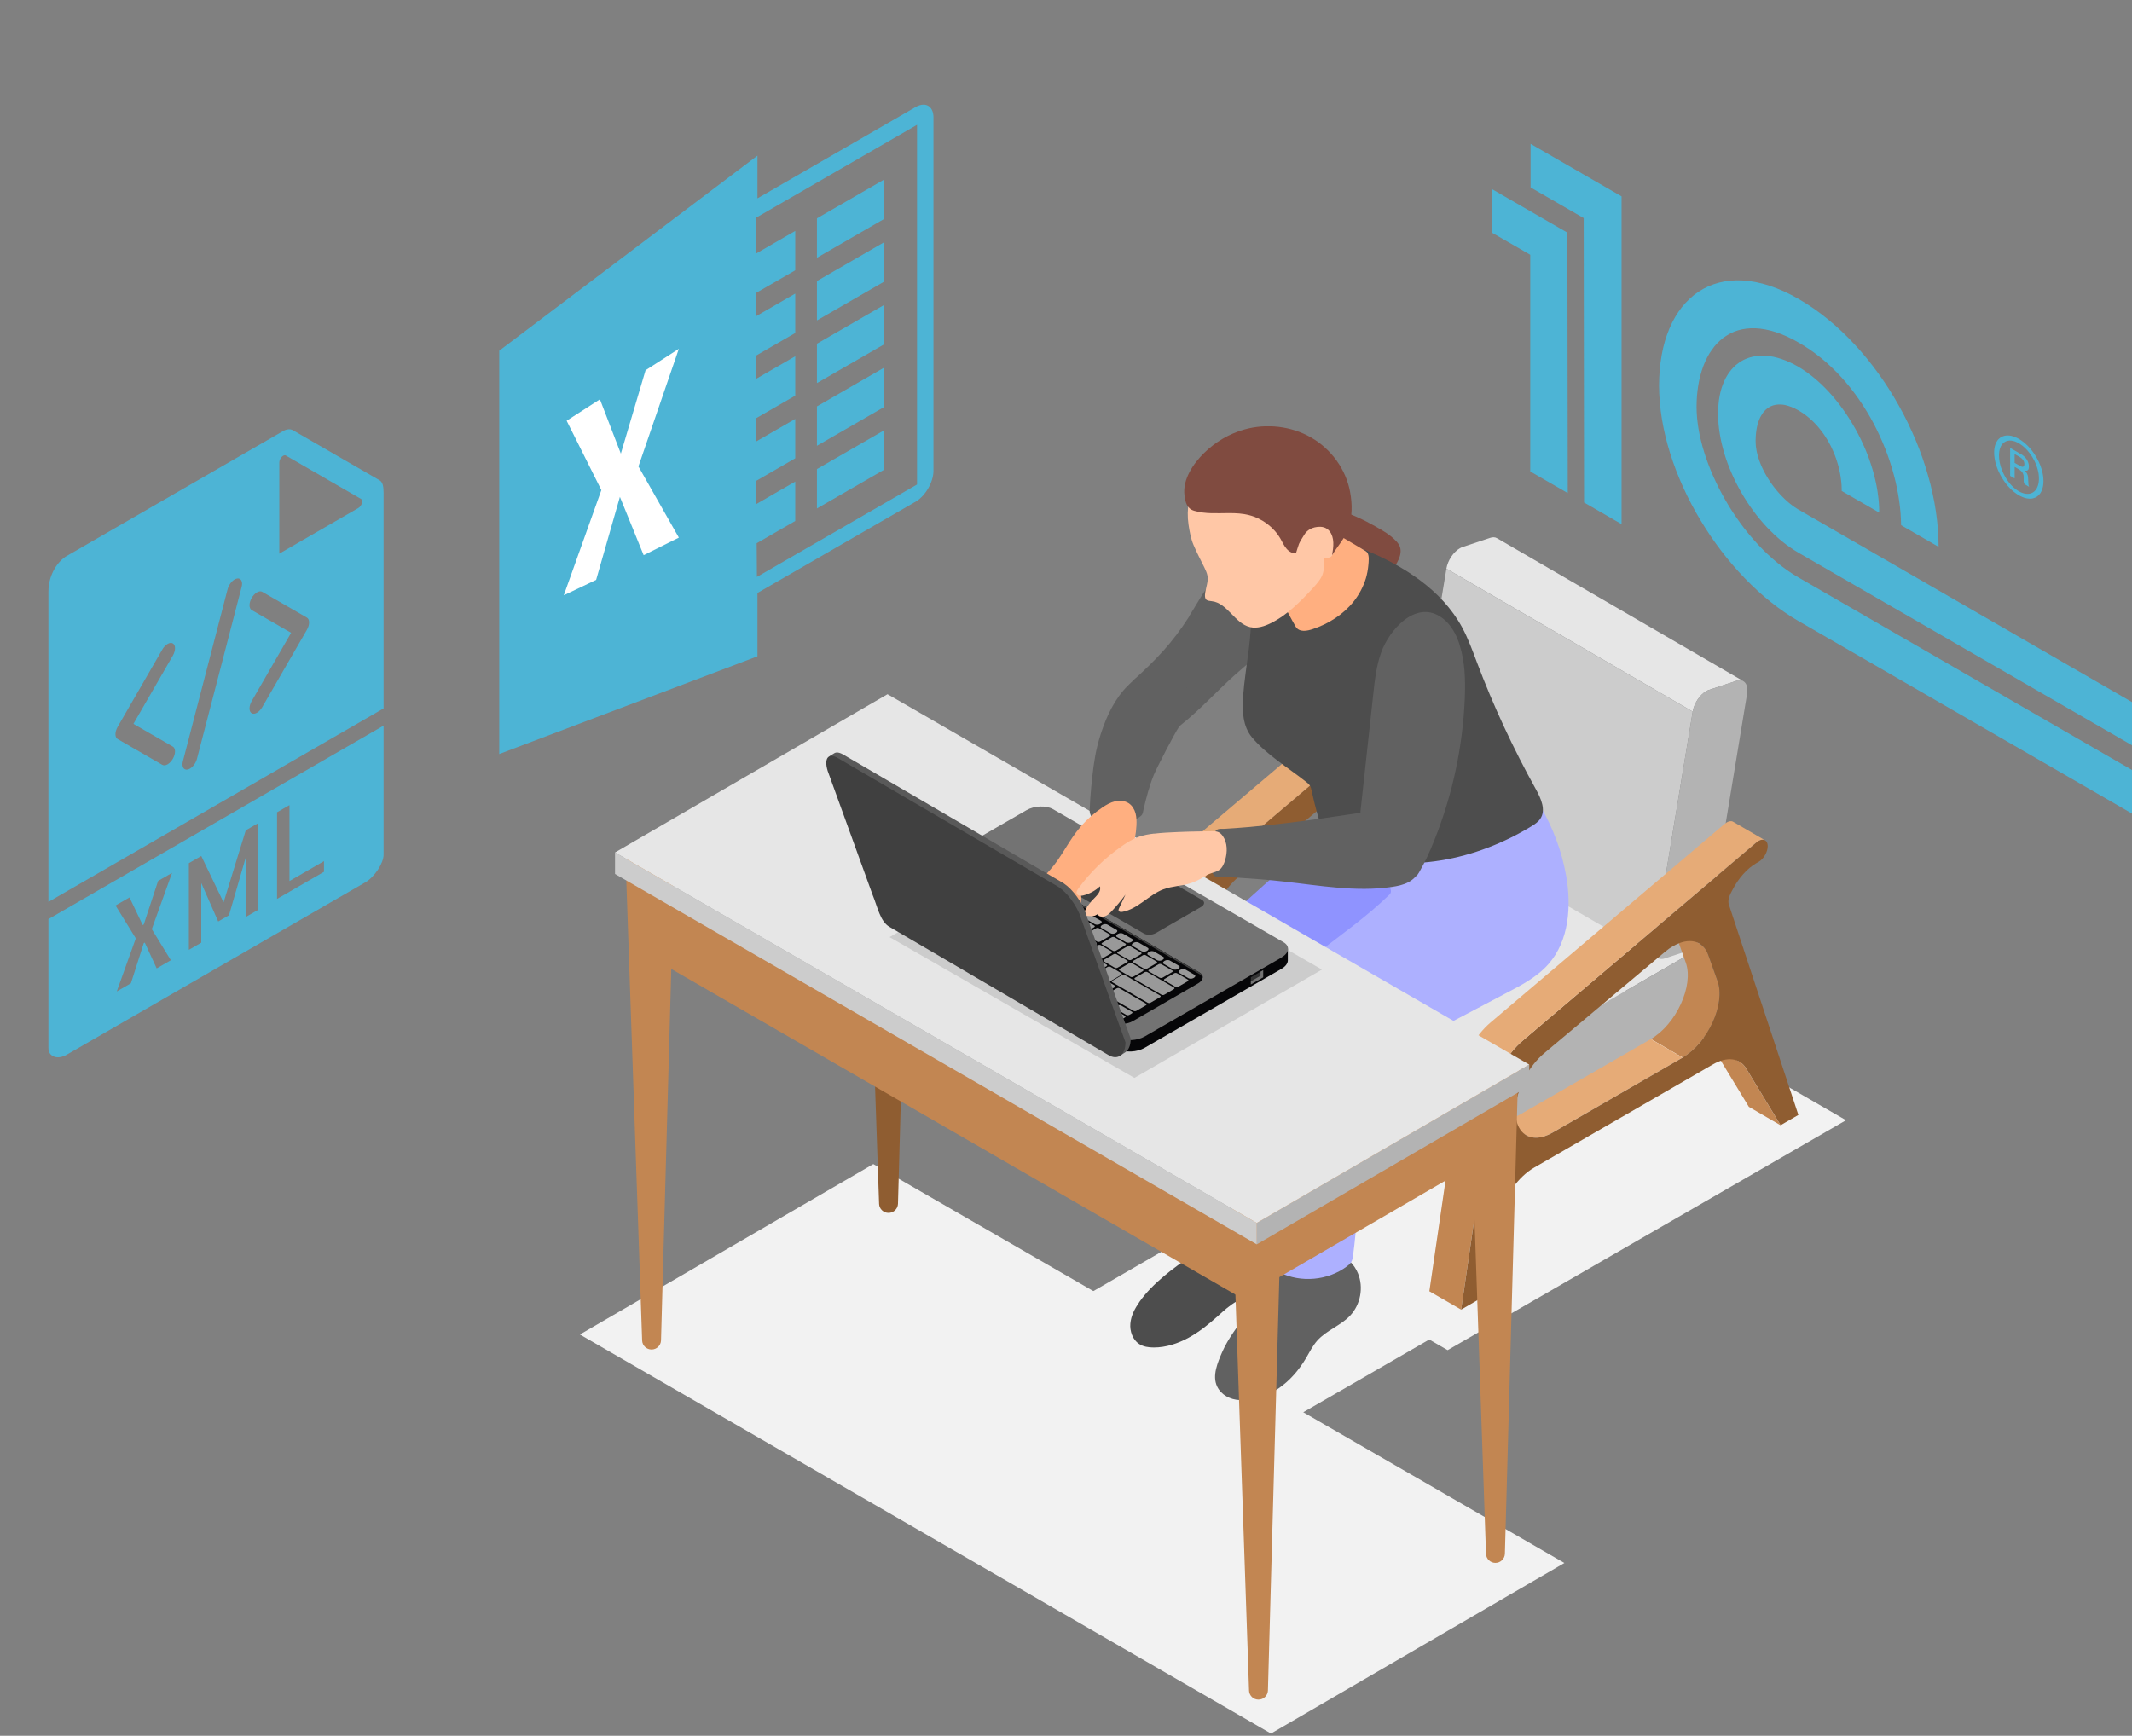 <?xml version="1.0" encoding="UTF-8"?> <svg xmlns="http://www.w3.org/2000/svg" width="210" height="171" viewBox="0 0 210 171" fill="none"><rect x="0" y="0" width="210" height="171" fill="#808080" stroke="none"/><g clip-path="url(#clip0_53_3159)"><path fill-rule="evenodd" clip-rule="evenodd" d="M90.083 10.608L74.609 19.542L74.609 15.332L49.174 34.55L49.174 74.283L74.609 64.657L74.609 58.417L90.083 49.483C90.551 49.24 91.01 48.787 91.359 48.223C91.708 47.66 91.919 47.031 91.945 46.475L91.945 11.465C91.918 10.94 91.708 10.555 91.359 10.394C91.01 10.234 90.551 10.311 90.083 10.608ZM90.327 47.73L74.557 56.835L74.531 53.518L78.33 51.325L78.33 47.444L74.502 49.654L74.484 47.372L78.33 45.151L78.33 41.271L74.455 43.508L74.436 41.226L78.33 38.978L78.33 35.097L74.424 37.352L74.424 35.059L78.33 32.804L78.33 28.924L74.424 31.179L74.424 28.886L78.33 26.631L78.33 22.751L74.424 25.006L74.424 21.478L90.327 12.296L90.327 47.73Z" fill="#4DB4D5"></path><path d="M87.072 17.698L80.468 21.511L80.468 25.391L87.072 21.578L87.072 17.698Z" fill="#4DB4D5"></path><path d="M87.072 23.873L80.468 27.686L80.468 31.566L87.072 27.754L87.072 23.873Z" fill="#4DB4D5"></path><path d="M87.072 30.049L80.468 33.861L80.468 37.741L87.072 33.929L87.072 30.049Z" fill="#4DB4D5"></path><path d="M87.072 36.224L80.468 40.036L80.468 43.916L87.072 40.104L87.072 36.224Z" fill="#4DB4D5"></path><path d="M87.072 42.399L80.468 46.211L80.468 50.092L87.072 46.279L87.072 42.399Z" fill="#4DB4D5"></path><path fill-rule="evenodd" clip-rule="evenodd" d="M55.814 41.449L59.092 39.339L61.153 44.692L63.588 36.474L66.866 34.364L62.885 45.951L66.866 52.964L63.4 54.695L61.06 48.949L58.718 57.128L55.533 58.643L59.233 48.282L55.814 41.449Z" fill="white"></path></g><g clip-path="url(#clip1_53_3159)"><path d="M37.783 69.792L37.783 48.595C37.783 47.946 37.715 47.504 37.379 47.309L28.842 42.381C28.586 42.233 28.231 42.268 27.867 42.478L6.576 54.771C5.705 55.273 4.769 56.59 4.769 58.293L4.769 88.852L37.783 69.792ZM27.512 45.556C27.512 45.168 27.917 44.74 28.155 44.877L35.561 49.153C35.799 49.29 35.631 49.855 35.295 50.05L27.512 54.543L27.512 45.556ZM24.792 60.101C24.505 59.935 24.505 59.4 24.792 58.903C25.079 58.406 25.543 58.139 25.829 58.304L30.231 60.846C30.518 61.011 30.518 61.547 30.231 62.043L25.829 69.668C25.686 69.915 25.498 70.107 25.311 70.215C25.123 70.324 24.935 70.349 24.792 70.267C24.505 70.101 24.505 69.566 24.792 69.069L28.675 62.343L24.792 60.101ZM18.016 74.992L22.418 58.049C22.554 57.529 22.97 57.057 23.354 56.992C23.736 56.927 23.936 57.295 23.802 57.814L19.4 74.757C19.293 75.167 19.01 75.547 18.708 75.722C18.627 75.768 18.544 75.8 18.463 75.814C18.081 75.879 17.881 75.511 18.016 74.992ZM11.586 71.61L15.988 63.986C16.275 63.489 16.739 63.221 17.026 63.387C17.312 63.553 17.312 64.088 17.026 64.585L13.142 71.311L17.026 73.553C17.312 73.718 17.312 74.254 17.026 74.751C16.883 74.998 16.695 75.19 16.507 75.298C16.319 75.407 16.131 75.432 15.988 75.349L11.586 72.808C11.3 72.642 11.3 72.107 11.586 71.61Z" fill="#4DB4D5"></path><path d="M4.769 90.547L4.769 103.254C4.769 104.109 5.664 104.431 6.576 103.905L35.976 86.931C36.888 86.404 37.783 85.048 37.783 84.193L37.783 71.486L4.769 90.547ZM16.827 94.598L15.433 95.403L14.259 92.86L14.159 92.918L12.894 96.868L11.501 97.673L13.376 92.443L11.38 89.206L12.754 88.412L14.058 91.135L14.159 91.077L15.573 86.785L16.947 85.992L14.951 91.534L16.827 94.598ZM25.432 89.629L24.209 90.336L24.209 84.463L22.554 90.167L21.491 90.781L19.825 86.994L19.825 92.867L18.602 93.573L18.602 85.037L19.825 84.331L22.022 88.9L24.208 81.8L25.432 81.094L25.432 89.629ZM31.912 85.888L27.288 88.558L27.288 80.022L28.512 79.316L28.512 86.798L31.912 84.835L31.912 85.888Z" fill="#4DB4D5"></path></g><g clip-path="url(#clip2_53_3159)"><path d="M122.36 142.6L101.69 130.66L122.23 118.8L142.9 130.74L122.36 142.6Z" fill="#F2F2F2"></path><path d="M154.09 153.98L125.19 170.78L57.12 131.47L86.02 114.68L154.09 153.98Z" fill="#F2F2F2"></path><path d="M142.59 133.01L103.11 110.22L142.34 87.56L181.83 110.36L142.59 133.01Z" fill="#F2F2F2"></path><path d="M141.9 87.87C141.73 87.58 141.5 87.36 141.25 87.21L138.12 85.39C138.38 85.54 138.6 85.76 138.77 86.05L142.17 91.65L145.3 93.47L141.9 87.87Z" fill="#C28652"></path><path d="M139.09 79.28L138.17 76.7C137.99 76.18 137.68 75.81 137.3 75.59L134.17 73.77C134.55 73.99 134.85 74.36 135.04 74.88L135.96 77.46C136.76 79.72 135.01 83.54 132.52 84.98L135.65 86.8C138.14 85.36 139.89 81.54 139.09 79.28Z" fill="#C28652"></path><path d="M132.52 84.98L119.71 92.37C118.69 92.96 117.77 93.01 117.12 92.63L120.25 94.45C120.91 94.83 121.82 94.78 122.84 94.19L135.65 86.8L132.52 84.98Z" fill="#E6AB77"></path><path d="M113.83 111.64L110.71 109.82L113.81 88.61L116.94 90.43L113.83 111.64Z" fill="#C28652"></path><path d="M140.2 71.73C140.11 71.45 140.17 71.06 140.35 70.68L140.52 70.35C141.11 69.17 141.99 68.17 142.93 67.63C142.98 67.6 143.04 67.57 143.13 67.52C143.62 67.24 144.03 66.54 144.03 65.97C144.03 65.39 143.61 65.18 143.13 65.45C143.06 65.49 142.99 65.54 142.92 65.6L119.88 85.15C118.37 86.43 117.21 88.5 116.93 90.42L113.83 111.63L115.52 110.65L117.57 102.47C118.07 100.48 119.46 98.54 121.02 97.64L138.65 87.46C140.02 86.67 141.27 86.83 141.9 87.86L145.3 93.46L147.05 92.45L140.2 71.72V71.73ZM135.65 86.8L122.84 94.19C120.62 95.47 118.91 94.19 119.22 91.49C119.43 89.65 120.54 87.61 122.01 86.37L133.9 76.39C134.17 76.16 134.44 75.97 134.71 75.82C136.25 74.93 137.66 75.24 138.17 76.68L139.09 79.26C139.89 81.52 138.14 85.34 135.65 86.78V86.8Z" fill="#8F5D31"></path><path d="M140.64 63.58C140.48 63.48 140.25 63.5 140 63.64C139.93 63.68 139.86 63.73 139.79 63.79L116.75 83.34C115.24 84.62 114.08 86.69 113.8 88.61L116.93 90.43C117.21 88.51 118.36 86.45 119.88 85.16L142.92 65.61C142.99 65.55 143.06 65.5 143.13 65.46C143.37 65.32 143.6 65.3 143.77 65.4L140.64 63.58Z" fill="#E6AB77"></path><path d="M141.3 78.92C141.05 78.78 140.71 78.8 140.32 79.02L118.58 91.57L144.5 106.63L166.24 94.08C166.62 93.86 166.97 93.84 167.22 93.98L141.3 78.92Z" fill="#E6E6E6"></path><path d="M144.51 106.63L118.59 91.57C117.83 92.01 117.22 93.07 117.22 93.93V97.08C117.23 97.51 117.38 97.81 117.63 97.96L143.55 113.02C143.3 112.88 143.15 112.57 143.15 112.14V108.99C143.14 108.12 143.75 107.06 144.51 106.63Z" fill="#CCCCCC"></path><path d="M166.25 94.08C167.01 93.64 167.62 93.99 167.62 94.86V98.01C167.63 98.88 167.02 99.94 166.26 100.37L144.52 112.92C143.76 113.36 143.15 113.01 143.15 112.14V108.99C143.14 108.12 143.75 107.06 144.51 106.63L166.25 94.08Z" fill="#B3B3B3"></path><path d="M162.92 93.17L166.73 70.11L142.47 56.03L138.66 79.09C138.56 79.69 138.72 80.13 139.03 80.32L163.29 94.4C162.97 94.22 162.82 93.77 162.92 93.17Z" fill="#CCCCCC"></path><path d="M147.45 53.02C147.27 52.91 147.03 52.9 146.77 52.99L144.09 53.88C143.99 53.91 143.9 53.96 143.8 54.01C143.17 54.37 142.6 55.21 142.47 56.02L166.73 70.1C166.87 69.28 167.43 68.45 168.06 68.09C168.16 68.03 168.25 67.99 168.35 67.96L171.03 67.07C171.3 66.98 171.53 67 171.71 67.1L147.45 53.02Z" fill="#E6E6E6"></path><path d="M168.06 68.09C168.16 68.03 168.25 67.99 168.35 67.96L171.03 67.07C171.77 66.83 172.24 67.39 172.09 68.33L168.28 91.39C168.14 92.21 167.58 93.04 166.95 93.41C166.85 93.46 166.76 93.51 166.66 93.54L163.98 94.42C163.24 94.66 162.77 94.1 162.92 93.16L166.73 70.1C166.87 69.28 167.43 68.45 168.06 68.09Z" fill="#B3B3B3"></path><path d="M171.99 105.26C171.82 104.97 171.59 104.75 171.34 104.6L168.21 102.78C168.47 102.93 168.69 103.15 168.86 103.44L172.26 109.04L175.39 110.86L171.99 105.26Z" fill="#C28652"></path><path d="M169.18 96.66L168.26 94.08C168.08 93.56 167.77 93.19 167.39 92.97L164.26 91.15C164.64 91.37 164.94 91.74 165.13 92.26L166.05 94.84C166.85 97.1 165.1 100.92 162.61 102.36L165.74 104.18C168.23 102.74 169.98 98.92 169.18 96.66Z" fill="#C28652"></path><path d="M162.6 102.37L149.79 109.76C148.77 110.35 147.85 110.4 147.2 110.02L150.33 111.84C150.99 112.22 151.9 112.17 152.92 111.58L165.73 104.19L162.6 102.37Z" fill="#E6AB77"></path><path d="M143.92 129.02L140.79 127.21L143.89 106L147.02 107.81L143.92 129.02Z" fill="#C28652"></path><path d="M170.29 89.12C170.2 88.84 170.26 88.45 170.44 88.07L170.61 87.74C171.2 86.56 172.08 85.56 173.02 85.02C173.07 84.99 173.13 84.96 173.22 84.91C173.71 84.63 174.12 83.93 174.12 83.36C174.12 82.78 173.7 82.57 173.22 82.84C173.15 82.88 173.08 82.93 173.01 82.99L149.97 102.54C148.46 103.82 147.3 105.89 147.02 107.81L143.92 129.02L145.61 128.04L147.66 119.86C148.16 117.87 149.55 115.93 151.11 115.03L168.74 104.85C170.11 104.06 171.36 104.22 171.99 105.25L175.39 110.85L177.14 109.84L170.29 89.11V89.12ZM165.74 104.19L152.93 111.58C150.71 112.86 149 111.59 149.31 108.88C149.52 107.04 150.63 105 152.1 103.76L163.99 93.78C164.26 93.55 164.53 93.36 164.8 93.21C166.34 92.32 167.75 92.63 168.26 94.07L169.18 96.65C169.98 98.91 168.23 102.73 165.74 104.17V104.19Z" fill="#8F5D31"></path><path d="M170.72 80.96C170.56 80.86 170.33 80.88 170.08 81.02C170.01 81.06 169.94 81.11 169.87 81.17L146.83 100.72C145.32 102 144.16 104.07 143.88 105.99L147.01 107.81C147.29 105.89 148.44 103.83 149.96 102.54L173 82.99C173.07 82.93 173.14 82.88 173.21 82.84C173.45 82.7 173.68 82.68 173.85 82.78L170.72 80.96Z" fill="#E6AB77"></path><path d="M112.22 128.28C111.78 128.91 111.41 129.61 111.34 130.38C111.27 131.14 111.56 131.98 112.2 132.4C112.62 132.68 113.15 132.75 113.65 132.75C114.85 132.75 116.02 132.36 117.07 131.79C118.12 131.22 119.06 130.46 119.95 129.66C120.55 129.12 121.15 128.56 121.86 128.18C122.86 127.65 124.03 127.52 125.12 127.2C126.21 126.88 127.33 126.27 127.73 125.2C127.9 124.75 127.93 124.25 127.87 123.77C127.68 121.97 126.37 120.32 124.65 119.78C123.68 119.47 122.61 119.54 121.66 119.92C120.72 120.29 120.25 120.9 119.62 121.63C118.24 123.23 116.28 124.34 114.67 125.7C113.76 126.47 112.89 127.31 112.21 128.29L112.22 128.28Z" fill="#4D4D4D"></path><path d="M142.45 89.68C141.8 87.83 141.14 85.97 140.14 84.29C139.14 82.61 137.77 81.08 136.01 80.23C135.4 79.93 134.33 79.44 133.64 79.53C132.94 79.62 132.08 80.45 131.54 80.87C130.2 81.91 128.99 83.1 127.75 84.26C123.11 88.58 117.92 92.51 114.65 97.93C113.63 99.62 113.59 101.6 114 103.51C114.34 105.12 118.1 117.44 119.26 122.09C121.47 122.63 123.91 122.22 125.82 120.97C125.95 120.88 126.09 120.78 126.15 120.63C126.19 120.52 126.18 120.41 126.17 120.3C125.66 114.52 125.15 108.72 123.91 103.05C127.96 100.4 132.02 97.75 136.07 95.1C138.14 93.75 140.21 92.39 142.16 90.86C142.33 90.73 142.51 90.58 142.57 90.37C142.64 90.15 142.57 89.91 142.48 89.69L142.45 89.68Z" fill="#8F93FF"></path><path d="M135.47 51.86C136.21 52.27 136.96 52.7 137.53 53.32C137.68 53.48 137.82 53.66 137.89 53.87C138.03 54.26 137.94 54.7 137.78 55.08C137.36 56.08 136.48 56.87 135.44 57.19C135.38 57.21 135.32 57.22 135.27 57.2C135.21 57.18 135.18 57.12 135.15 57.06C134.69 56.2 134.3 55.29 133.63 54.58C133.15 54.07 132.55 53.69 131.98 53.28C131.52 52.96 131.08 52.61 130.65 52.26C130.25 51.93 129.91 51.56 130 51.01C130.05 50.67 130.19 50.28 130.54 50.16C130.97 50.02 131.59 50.23 132.01 50.34C132.58 50.49 133.13 50.7 133.67 50.94C134.29 51.21 134.89 51.53 135.48 51.86H135.47Z" fill="#804B40"></path><path d="M122.87 129.37C121.98 130.55 120.97 131.85 120.38 133.21C119.95 134.2 119.37 135.53 119.89 136.6C120.3 137.44 121.19 137.89 122.1 137.93C123.45 138 124.8 137.55 125.92 136.79C127.04 136.03 127.94 134.98 128.63 133.82C128.98 133.22 129.29 132.59 129.75 132.07C130.65 131.06 132.05 130.6 132.98 129.62C134.01 128.53 134.33 126.83 133.76 125.45C133.41 124.6 132.73 123.87 131.86 123.6C131.36 123.44 130.82 123.45 130.3 123.48C129.91 123.5 129.53 123.56 129.15 123.64C128.9 123.7 128.49 123.69 128.28 123.83C127.82 124.11 127.41 124.47 127.01 124.83C125.5 126.21 124.11 127.74 122.88 129.37H122.87Z" fill="#616161"></path><path d="M154.26 86.26C153.4 81.42 150.75 76.92 146.93 73.83C146.93 77.1 144.49 80.22 141.31 81.01C140.24 81.28 139.14 81.29 138.05 81.33C137.13 81.36 136.3 81.33 136.28 82.49C136.25 84.18 136.47 85.88 136.95 87.51C136.99 87.65 137.03 87.79 136.99 87.93C136.96 88.04 136.87 88.12 136.79 88.2C132.55 92.32 127.02 95.12 123.54 99.9C122.59 101.2 122.1 102.45 122.38 104.05C122.6 105.29 122.84 106.53 123.09 107.77C123.71 110.91 125.67 122.65 126.05 125.36C128.13 126.39 130.78 126.16 132.64 124.78C132.81 124.65 132.99 124.51 133.1 124.32C133.22 124.12 133.25 123.88 133.28 123.65C134 118.27 133.78 112.82 133.43 107.4C133.38 106.68 133.33 105.94 133.22 105.22C138.44 103.22 143.33 100.47 148.28 97.88C149.81 97.08 151.39 96.27 152.53 94.97C154.55 92.67 154.8 89.27 154.26 86.25V86.26Z" fill="#ADB0FF"></path><path d="M117.17 60.68C115.47 63.35 113.91 64.96 111.56 67.09C111.74 68.18 111.64 69.7 112.54 70.35C113.44 71 114.51 71.36 115.59 71.61C115.7 71.64 115.82 71.66 115.94 71.64C116.07 71.61 116.18 71.53 116.28 71.45C118.24 69.9 119.91 68.02 121.78 66.36C122.96 65.31 124.22 64.34 125.53 63.47C125.75 63.32 125.99 63.16 126.1 62.92C126.17 62.76 126.19 62.59 126.2 62.41C126.29 61.22 126.34 60.02 126.06 58.86C125.78 57.71 125.11 56.59 124.06 56.03C122.93 55.42 121.8 55.79 120.69 56.25C119.66 56.68 118.94 57.78 118.36 58.69C117.95 59.34 117.57 60.02 117.15 60.67L117.17 60.68Z" fill="#616161"></path><path d="M122.44 68.65C122.34 70.04 122.42 71.56 123.31 72.63C124.73 74.34 126.93 75.66 128.67 77.04C128.8 77.14 128.93 77.25 129.02 77.39C129.12 77.55 129.16 77.74 129.2 77.92C129.49 79.29 129.86 80.64 130.3 81.96C130.46 82.43 130.56 83 130.95 83.33C131.36 83.67 132.08 83.87 132.57 84.04C138.57 86.17 145.43 84.72 150.86 81.39C151.18 81.19 151.51 80.98 151.72 80.66C152.3 79.8 151.78 78.65 151.28 77.75C149.04 73.72 147.09 69.53 145.46 65.21C145.03 64.07 144.61 62.91 144.03 61.83C142.01 58.09 138.18 55.68 134.24 54.09C132.14 53.24 129.88 52.57 127.64 52.89C125.64 53.17 123.34 54.51 122.79 56.59C122.52 57.6 123.13 58.85 123.2 59.9C123.29 61.27 123.17 62.64 123 64C122.81 65.55 122.55 67.09 122.44 68.65Z" fill="#4D4D4D"></path><path d="M129.97 51.72C129.26 51.74 129.28 53.05 129.12 53.52C128.94 54.06 128.72 54.58 128.47 55.09C127.86 56.32 127.04 57.53 125.8 58.11C125.65 58.18 127.51 61.57 127.63 61.75C128 62.32 128.76 62.16 129.32 61.97C130.88 61.45 132.32 60.53 133.34 59.25C133.88 58.57 134.29 57.79 134.54 56.97C134.66 56.56 134.74 56.13 134.78 55.7C134.81 55.35 134.89 54.75 134.68 54.44C134.62 54.36 134.53 54.3 134.45 54.25C133.1 53.45 131.76 52.66 130.41 51.86C130.27 51.78 130.13 51.7 129.97 51.7V51.72Z" fill="#FFAF80"></path><path d="M132.05 51.94C132.18 50.76 132.09 49.55 131.81 48.39C131.59 47.48 131.24 46.43 130.64 45.7C130.14 45.1 129.44 44.63 128.78 44.22C127.83 43.63 126.76 43.21 125.64 43.08C124.48 42.95 123.29 43.13 122.19 43.54C120.37 44.22 118.78 45.53 117.86 47.24C117.13 48.59 116.84 50.17 117.07 51.69C117.17 52.37 117.3 53.08 117.57 53.71C117.89 54.46 118.27 55.18 118.63 55.91C118.76 56.18 118.89 56.46 118.94 56.75C119.03 57.36 118.74 57.96 118.69 58.58C118.68 58.74 118.69 58.93 118.79 59.05C118.93 59.2 119.16 59.2 119.37 59.23C120.9 59.4 121.63 61.43 123.13 61.78C123.83 61.94 124.56 61.7 125.2 61.38C126.84 60.56 128.15 59.21 129.39 57.86C129.72 57.49 130.06 57.11 130.25 56.65C130.46 56.11 130.39 55.57 130.43 55.01C130.68 54.97 131.02 54.97 131.19 54.76C131.32 54.6 131.38 54.29 131.47 54.1C131.79 53.42 131.97 52.7 132.05 51.96V51.94Z" fill="#FFC7A6"></path><path d="M123.04 50.75C124.33 51.08 125.48 51.94 126.14 53.1C126.32 53.42 126.47 53.76 126.71 54.04C126.94 54.32 127.29 54.54 127.65 54.51C127.65 54.51 127.91 53.66 127.95 53.58C128.09 53.27 128.28 53 128.45 52.71C128.77 52.17 129.31 51.92 129.94 51.9C130.86 51.86 131.3 52.61 131.33 53.44C131.35 53.86 131.28 54.28 131.21 54.7C131.72 53.83 132.43 53.11 132.78 52.14C133.22 50.94 133.21 49.68 132.98 48.45C132.57 46.22 131.11 44.23 129.14 43.1C127.18 41.97 124.75 41.7 122.57 42.31C121.08 42.73 119.71 43.54 118.61 44.62C117.54 45.66 116.47 47.23 116.67 48.81C116.76 49.49 116.91 50.11 117.62 50.32C118.74 50.65 119.92 50.55 121.07 50.55C121.73 50.55 122.4 50.58 123.04 50.75Z" fill="#804B40"></path><path d="M84.92 70.07L86.59 118.6C86.61 119.1 87.02 119.49 87.52 119.49C88.02 119.49 88.43 119.09 88.45 118.6L89.79 70.08H84.93L84.92 70.07Z" fill="#8F5D31"></path><path d="M147.13 105.59V113.55L122.37 127.93L122.38 119.98L147.13 105.59Z" fill="#C28652"></path><path d="M122.38 119.98L122.37 127.93L64.08 94.28V86.32L122.38 119.98Z" fill="#C28652"></path><path d="M147.13 105.59L122.38 119.98L64.08 86.32L88.83 71.94L147.13 105.59Z" fill="#8F8F8F"></path><path d="M121.36 118.02L123.03 166.55C123.05 167.05 123.46 167.44 123.96 167.44C124.46 167.44 124.87 167.04 124.89 166.55L126.23 118.03H121.37L121.36 118.02Z" fill="#C28652"></path><path d="M144.7 104.55L146.37 153.08C146.39 153.58 146.8 153.97 147.3 153.97C147.8 153.97 148.21 153.57 148.23 153.08L149.57 104.56H144.71L144.7 104.55Z" fill="#C28652"></path><path d="M61.58 83.53L63.25 132.06C63.27 132.56 63.68 132.95 64.18 132.95C64.68 132.95 65.09 132.55 65.11 132.06L66.45 83.54H61.59L61.58 83.53Z" fill="#C28652"></path><path d="M150.63 104.88V106.99L123.79 122.59V120.48L150.63 104.88Z" fill="#B3B3B3"></path><path d="M123.79 120.48V122.59L60.58 86.1V83.98L123.79 120.48Z" fill="#CCCCCC"></path><path d="M150.63 104.88L123.79 120.48L60.58 83.98L87.42 68.39L150.63 104.88Z" fill="#E6E6E6"></path><path d="M111.74 106.19L87.62 92.32L106.09 81.65L130.21 95.52L111.74 106.19Z" fill="#CCCCCC"></path><path d="M126.87 93.48L126.28 93.41V93.65L103.7 80.62C103.03 80.23 101.87 80.28 101.1 80.73L87.64 88.5C87.64 88.5 87.56 88.55 87.52 88.57V88.39L87 88.47V89.56C87 89.81 87.14 90.04 87.45 90.22L110.16 103.33C110.83 103.72 111.99 103.67 112.76 103.22L126.22 95.45C126.67 95.19 126.88 94.85 126.85 94.54V93.48H126.87Z" fill="#060608"></path><path d="M123.21 96.98L124.42 96.28V95.58L123.21 96.28V96.98Z" fill="#333333"></path><path d="M124.16 96.13V95.73L124.42 95.58V96.28L123.21 96.98V96.68L124.16 96.13Z" fill="#737373"></path><path d="M126.23 94.33L112.77 102.1C112 102.55 110.83 102.59 110.16 102.21L87.45 89.1C86.78 88.71 86.87 88.04 87.64 87.59L101.1 79.82C101.87 79.37 103.04 79.33 103.71 79.71L126.42 92.82C127.09 93.21 127 93.88 126.23 94.32V94.33Z" fill="#737373"></path><path d="M109.71 100.68L90.44 89.56C89.96 89.28 90.02 88.8 90.57 88.48L97 84.76C97.55 84.44 98.39 84.41 98.87 84.68L118.14 95.8C118.62 96.08 118.56 96.56 118.01 96.88L111.58 100.6C111.03 100.92 110.19 100.95 109.71 100.68Z" fill="#060608"></path><path d="M90.58 88.64L97.01 84.93C97.56 84.61 98.4 84.58 98.88 84.85L118.15 95.97C118.33 96.08 118.44 96.21 118.47 96.36C118.51 96.16 118.4 95.96 118.15 95.81L98.88 84.69C98.4 84.41 97.56 84.45 97.01 84.77L90.58 88.48C90.24 88.68 90.09 88.94 90.13 89.17C90.16 88.98 90.31 88.79 90.58 88.64Z" fill="#404040"></path><path d="M98.62 85.73L97.74 85.22C97.61 85.15 97.63 85.02 97.78 84.93L97.83 84.9C97.98 84.81 98.2 84.81 98.33 84.88L99.21 85.39C99.34 85.46 99.32 85.59 99.17 85.68L99.12 85.71C98.97 85.8 98.75 85.8 98.62 85.73Z" fill="#999999"></path><path d="M100.15 86.62L99.27 86.11C99.14 86.04 99.16 85.91 99.31 85.82L99.36 85.79C99.51 85.7 99.73 85.7 99.86 85.77L100.74 86.28C100.87 86.35 100.85 86.48 100.7 86.57L100.65 86.6C100.5 86.69 100.28 86.69 100.15 86.62Z" fill="#999999"></path><path d="M101.69 87.5L100.81 86.99C100.68 86.92 100.7 86.79 100.85 86.7L100.9 86.67C101.05 86.58 101.27 86.58 101.4 86.65L102.28 87.16C102.41 87.23 102.39 87.36 102.24 87.45L102.19 87.48C102.04 87.57 101.82 87.57 101.69 87.5Z" fill="#999999"></path><path d="M103.23 88.39L102.35 87.88C102.22 87.81 102.24 87.68 102.39 87.59L102.44 87.56C102.59 87.47 102.81 87.47 102.94 87.54L103.82 88.05C103.95 88.12 103.93 88.25 103.78 88.34L103.73 88.37C103.58 88.46 103.36 88.46 103.23 88.39Z" fill="#999999"></path><path d="M104.77 89.27L103.89 88.76C103.76 88.69 103.78 88.56 103.93 88.47L103.98 88.44C104.13 88.35 104.35 88.35 104.48 88.42L105.36 88.93C105.49 89 105.47 89.13 105.32 89.22L105.27 89.25C105.12 89.34 104.9 89.34 104.77 89.27Z" fill="#999999"></path><path d="M106.3 90.16L105.42 89.65C105.29 89.58 105.31 89.45 105.46 89.36L105.51 89.33C105.66 89.24 105.88 89.24 106.01 89.31L106.89 89.82C107.02 89.89 107 90.02 106.85 90.11L106.8 90.14C106.65 90.23 106.43 90.23 106.3 90.16Z" fill="#999999"></path><path d="M107.84 91.05L106.96 90.54C106.83 90.47 106.85 90.34 107 90.25L107.05 90.22C107.2 90.13 107.42 90.13 107.55 90.2L108.43 90.71C108.56 90.78 108.54 90.91 108.39 91L108.34 91.03C108.19 91.12 107.97 91.12 107.84 91.05Z" fill="#999999"></path><path d="M109.38 91.94L108.5 91.43C108.37 91.36 108.39 91.23 108.54 91.14L108.59 91.11C108.74 91.02 108.96 91.02 109.09 91.09L109.97 91.6C110.1 91.67 110.08 91.8 109.93 91.89L109.88 91.92C109.73 92.01 109.51 92.01 109.38 91.94Z" fill="#999999"></path><path d="M110.91 92.83L110.03 92.32C109.9 92.25 109.92 92.12 110.07 92.03L110.12 92C110.27 91.91 110.49 91.91 110.62 91.98L111.5 92.49C111.63 92.56 111.61 92.69 111.46 92.78L111.41 92.81C111.26 92.9 111.04 92.9 110.91 92.83Z" fill="#999999"></path><path d="M112.45 93.71L111.57 93.2C111.44 93.13 111.46 93 111.61 92.91L111.66 92.88C111.81 92.79 112.03 92.79 112.16 92.86L113.04 93.37C113.17 93.44 113.15 93.57 113 93.66L112.95 93.69C112.8 93.78 112.58 93.78 112.45 93.71Z" fill="#999999"></path><path d="M113.98 94.6L113.1 94.09C112.97 94.02 112.99 93.89 113.14 93.8L113.19 93.77C113.34 93.68 113.56 93.68 113.69 93.75L114.57 94.26C114.7 94.33 114.68 94.46 114.53 94.55L114.48 94.58C114.33 94.67 114.11 94.67 113.98 94.6Z" fill="#999999"></path><path d="M115.52 95.48L114.64 94.97C114.51 94.9 114.53 94.77 114.68 94.68L114.73 94.65C114.88 94.56 115.1 94.56 115.23 94.63L116.11 95.14C116.24 95.21 116.22 95.34 116.07 95.43L116.02 95.46C115.87 95.55 115.65 95.55 115.52 95.48Z" fill="#999999"></path><path d="M117.06 96.37L116.18 95.86C116.05 95.79 116.07 95.66 116.22 95.57L116.27 95.54C116.42 95.45 116.64 95.45 116.77 95.52L117.65 96.03C117.78 96.1 117.76 96.23 117.61 96.32L117.56 96.35C117.41 96.44 117.19 96.44 117.06 96.37Z" fill="#999999"></path><path d="M97.34 86.57L96.26 85.94C96.19 85.9 96.2 85.83 96.28 85.78L97.21 85.24C97.29 85.19 97.42 85.19 97.49 85.23L98.57 85.86C98.64 85.9 98.63 85.97 98.55 86.02L97.62 86.56C97.54 86.61 97.41 86.61 97.34 86.57Z" fill="#999999"></path><path d="M98.87 87.46L97.79 86.83C97.72 86.79 97.73 86.72 97.81 86.67L98.74 86.13C98.82 86.08 98.95 86.08 99.02 86.12L100.1 86.75C100.17 86.79 100.16 86.86 100.08 86.91L99.15 87.45C99.07 87.5 98.94 87.5 98.87 87.46Z" fill="#999999"></path><path d="M100.41 88.35L99.33 87.72C99.26 87.68 99.27 87.61 99.35 87.56L100.28 87.02C100.36 86.97 100.49 86.97 100.56 87.01L101.64 87.64C101.71 87.68 101.7 87.75 101.62 87.8L100.69 88.34C100.61 88.39 100.48 88.39 100.41 88.35Z" fill="#999999"></path><path d="M101.95 89.25L100.87 88.62C100.8 88.58 100.81 88.51 100.89 88.46L101.82 87.92C101.9 87.87 102.03 87.87 102.1 87.91L103.18 88.54C103.25 88.58 103.24 88.65 103.16 88.7L102.23 89.24C102.15 89.29 102.02 89.29 101.95 89.25Z" fill="#999999"></path><path d="M103.48 90.13L102.4 89.5C102.33 89.46 102.34 89.39 102.42 89.34L103.35 88.8C103.43 88.75 103.56 88.75 103.63 88.79L104.71 89.42C104.78 89.46 104.77 89.53 104.69 89.58L103.76 90.12C103.68 90.17 103.55 90.17 103.48 90.13Z" fill="#999999"></path><path d="M105.02 91.01L103.94 90.38C103.87 90.34 103.88 90.27 103.96 90.22L104.89 89.68C104.97 89.63 105.1 89.63 105.17 89.67L106.25 90.3C106.32 90.34 106.31 90.41 106.23 90.46L105.3 91C105.22 91.05 105.09 91.05 105.02 91.01Z" fill="#999999"></path><path d="M106.56 91.9L105.48 91.27C105.41 91.23 105.42 91.16 105.5 91.11L106.43 90.57C106.51 90.52 106.64 90.52 106.71 90.56L107.79 91.19C107.86 91.23 107.85 91.3 107.77 91.35L106.84 91.89C106.76 91.94 106.63 91.94 106.56 91.9Z" fill="#999999"></path><path d="M108.09 92.78L107.01 92.15C106.94 92.11 106.95 92.04 107.03 91.99L107.96 91.45C108.04 91.4 108.17 91.4 108.24 91.44L109.32 92.06C109.39 92.1 109.38 92.17 109.3 92.22L108.37 92.76C108.29 92.81 108.16 92.81 108.09 92.77V92.78Z" fill="#999999"></path><path d="M109.63 93.67L108.55 93.04C108.48 93 108.49 92.93 108.57 92.88L109.5 92.34C109.58 92.29 109.71 92.29 109.78 92.33L110.86 92.96C110.93 93 110.92 93.07 110.84 93.12L109.91 93.66C109.83 93.71 109.7 93.71 109.63 93.67Z" fill="#999999"></path><path d="M111.17 94.56L110.09 93.93C110.02 93.89 110.03 93.82 110.11 93.77L111.04 93.23C111.12 93.18 111.25 93.18 111.32 93.22L112.4 93.85C112.47 93.89 112.46 93.96 112.38 94.01L111.45 94.55C111.37 94.6 111.24 94.6 111.17 94.56Z" fill="#999999"></path><path d="M112.7 95.44L111.62 94.81C111.55 94.77 111.56 94.7 111.64 94.65L112.57 94.11C112.65 94.06 112.78 94.06 112.85 94.1L113.93 94.73C114 94.77 113.99 94.84 113.91 94.89L112.98 95.43C112.9 95.48 112.77 95.48 112.7 95.44Z" fill="#999999"></path><path d="M114.24 96.33L113.16 95.7C113.09 95.66 113.1 95.59 113.18 95.54L114.11 95C114.19 94.95 114.32 94.95 114.39 94.99L115.47 95.61C115.54 95.65 115.53 95.72 115.45 95.77L114.52 96.31C114.44 96.36 114.31 96.36 114.24 96.32V96.33Z" fill="#999999"></path><path d="M115.78 97.22L114.7 96.59C114.63 96.55 114.64 96.48 114.72 96.43L115.65 95.89C115.73 95.84 115.86 95.84 115.93 95.88L117.01 96.51C117.08 96.55 117.07 96.62 116.99 96.67L116.06 97.21C115.98 97.26 115.85 97.26 115.78 97.22Z" fill="#999999"></path><path d="M97.52 88.24L94.9 86.72C94.83 86.68 94.84 86.61 94.92 86.56L95.85 86.02C95.93 85.97 96.06 85.97 96.13 86.01L98.75 87.53C98.82 87.57 98.81 87.64 98.73 87.69L97.8 88.23C97.72 88.28 97.59 88.28 97.52 88.24Z" fill="#999999"></path><path d="M99.06 89.13L97.98 88.5C97.91 88.46 97.92 88.39 98 88.34L98.93 87.8C99.01 87.75 99.14 87.75 99.21 87.79L100.29 88.42C100.36 88.46 100.35 88.53 100.27 88.58L99.34 89.12C99.26 89.17 99.13 89.17 99.06 89.13Z" fill="#999999"></path><path d="M100.59 90.02L99.51 89.39C99.44 89.35 99.45 89.28 99.53 89.23L100.46 88.69C100.54 88.64 100.67 88.64 100.74 88.68L101.82 89.31C101.89 89.35 101.88 89.42 101.8 89.47L100.87 90.01C100.79 90.06 100.66 90.06 100.59 90.02Z" fill="#999999"></path><path d="M102.13 90.91L101.05 90.28C100.98 90.24 100.99 90.17 101.07 90.12L102 89.58C102.08 89.53 102.21 89.53 102.28 89.57L103.36 90.2C103.43 90.24 103.42 90.31 103.34 90.36L102.41 90.9C102.33 90.95 102.2 90.95 102.13 90.91Z" fill="#999999"></path><path d="M103.67 91.79L102.59 91.17C102.52 91.13 102.53 91.06 102.61 91.01L103.54 90.47C103.62 90.42 103.75 90.42 103.82 90.46L104.9 91.09C104.97 91.13 104.96 91.2 104.88 91.25L103.95 91.79C103.87 91.84 103.74 91.84 103.67 91.8V91.79Z" fill="#999999"></path><path d="M105.201 92.68L104.121 92.05C104.051 92.01 104.061 91.94 104.141 91.89L105.071 91.35C105.151 91.3 105.281 91.3 105.351 91.34L106.431 91.97C106.501 92.01 106.491 92.08 106.411 92.13L105.481 92.67C105.401 92.72 105.271 92.72 105.201 92.68Z" fill="#999999"></path><path d="M106.74 93.57L105.66 92.94C105.59 92.9 105.6 92.83 105.68 92.78L106.61 92.24C106.69 92.19 106.82 92.19 106.89 92.23L107.97 92.86C108.04 92.9 108.03 92.97 107.95 93.02L107.02 93.56C106.94 93.61 106.81 93.61 106.74 93.57Z" fill="#999999"></path><path d="M108.27 94.45L107.19 93.82C107.12 93.78 107.13 93.71 107.21 93.66L108.14 93.12C108.22 93.07 108.35 93.07 108.42 93.11L109.5 93.74C109.57 93.78 109.56 93.85 109.48 93.9L108.55 94.44C108.47 94.49 108.34 94.49 108.27 94.45Z" fill="#999999"></path><path d="M109.81 95.34L108.73 94.71C108.66 94.67 108.67 94.6 108.75 94.55L109.68 94.01C109.76 93.96 109.89 93.96 109.96 94L111.04 94.63C111.11 94.67 111.1 94.74 111.02 94.79L110.09 95.33C110.01 95.38 109.88 95.38 109.81 95.34Z" fill="#999999"></path><path d="M111.35 96.23L110.27 95.6C110.2 95.56 110.21 95.49 110.29 95.44L111.22 94.9C111.3 94.85 111.43 94.85 111.5 94.89L112.58 95.52C112.65 95.56 112.64 95.63 112.56 95.68L111.63 96.22C111.55 96.27 111.42 96.27 111.35 96.23Z" fill="#999999"></path><path d="M114.41 98L111.79 96.48C111.72 96.44 111.73 96.37 111.81 96.32L112.74 95.78C112.82 95.73 112.95 95.73 113.02 95.77L115.64 97.29C115.71 97.33 115.7 97.4 115.62 97.45L114.69 97.99C114.61 98.04 114.48 98.04 114.41 98Z" fill="#999999"></path><path d="M97.02 89.53L93.53 87.51C93.46 87.47 93.47 87.4 93.55 87.35L94.48 86.81C94.56 86.76 94.69 86.76 94.76 86.8L98.25 88.82C98.32 88.86 98.31 88.93 98.23 88.98L97.3 89.52C97.22 89.57 97.09 89.57 97.02 89.53Z" fill="#999999"></path><path d="M98.56 90.42L97.48 89.79C97.41 89.75 97.42 89.68 97.5 89.63L98.43 89.09C98.51 89.04 98.64 89.04 98.71 89.08L99.79 89.71C99.86 89.75 99.85 89.82 99.77 89.87L98.84 90.41C98.76 90.46 98.63 90.46 98.56 90.42Z" fill="#999999"></path><path d="M100.1 91.31L99.02 90.68C98.95 90.64 98.96 90.57 99.04 90.52L99.97 89.98C100.05 89.93 100.18 89.93 100.25 89.97L101.33 90.6C101.4 90.64 101.39 90.71 101.31 90.76L100.38 91.3C100.3 91.35 100.17 91.35 100.1 91.31Z" fill="#999999"></path><path d="M101.63 92.2L100.55 91.57C100.48 91.53 100.49 91.46 100.57 91.41L101.5 90.87C101.58 90.82 101.71 90.82 101.78 90.86L102.86 91.49C102.93 91.53 102.92 91.6 102.84 91.65L101.91 92.19C101.83 92.24 101.7 92.24 101.63 92.2Z" fill="#999999"></path><path d="M103.17 93.08L102.09 92.45C102.02 92.41 102.03 92.34 102.11 92.29L103.04 91.75C103.12 91.7 103.25 91.7 103.32 91.74L104.4 92.37C104.47 92.41 104.46 92.48 104.38 92.53L103.45 93.07C103.37 93.12 103.24 93.12 103.17 93.08Z" fill="#999999"></path><path d="M104.7 93.97L103.62 93.34C103.55 93.3 103.56 93.23 103.64 93.18L104.57 92.64C104.65 92.59 104.78 92.59 104.85 92.63L105.93 93.26C106 93.3 105.99 93.37 105.91 93.42L104.98 93.96C104.9 94.01 104.77 94.01 104.7 93.97Z" fill="#999999"></path><path d="M106.24 94.86L105.16 94.23C105.09 94.19 105.1 94.12 105.18 94.07L106.11 93.53C106.19 93.48 106.32 93.48 106.39 93.52L107.47 94.15C107.54 94.19 107.53 94.26 107.45 94.31L106.52 94.85C106.44 94.9 106.31 94.9 106.24 94.86Z" fill="#999999"></path><path d="M107.78 95.74L106.7 95.11C106.63 95.07 106.64 95 106.72 94.95L107.65 94.41C107.73 94.36 107.86 94.36 107.93 94.4L109.01 95.03C109.08 95.07 109.07 95.14 108.99 95.19L108.06 95.73C107.98 95.78 107.85 95.78 107.78 95.74Z" fill="#999999"></path><path d="M109.23 96.59L108.15 95.96C108.08 95.92 108.09 95.85 108.17 95.8L109.1 95.26C109.18 95.21 109.31 95.21 109.38 95.25L110.46 95.88C110.53 95.92 110.52 95.99 110.44 96.04L109.51 96.58C109.43 96.63 109.3 96.63 109.23 96.59Z" fill="#999999"></path><path d="M113.05 98.79L109.56 96.77C109.49 96.73 109.5 96.66 109.58 96.61L110.51 96.07C110.59 96.02 110.72 96.02 110.79 96.06L114.28 98.08C114.35 98.12 114.34 98.19 114.26 98.24L113.33 98.78C113.25 98.83 113.12 98.83 113.05 98.79Z" fill="#999999"></path><path d="M93.27 88.93L92.19 88.3C92.12 88.26 92.13 88.19 92.21 88.14L93.14 87.6C93.22 87.55 93.35 87.55 93.42 87.59L94.5 88.22C94.57 88.26 94.56 88.33 94.48 88.38L93.55 88.92C93.47 88.97 93.34 88.97 93.27 88.93Z" fill="#999999"></path><path d="M94.8 89.81L93.72 89.18C93.65 89.14 93.66 89.07 93.74 89.02L94.67 88.48C94.75 88.43 94.88 88.43 94.95 88.47L96.03 89.1C96.1 89.14 96.09 89.21 96.01 89.26L95.08 89.8C95 89.85 94.87 89.85 94.8 89.81Z" fill="#999999"></path><path d="M96.3 90.72L95.22 90.09C95.15 90.05 95.16 89.98 95.24 89.93L96.17 89.39C96.25 89.34 96.38 89.34 96.45 89.38L97.53 90.01C97.6 90.05 97.59 90.12 97.51 90.17L96.58 90.71C96.5 90.76 96.37 90.76 96.3 90.72Z" fill="#999999"></path><path d="M97.84 91.61L96.76 90.98C96.69 90.94 96.7 90.87 96.78 90.82L97.71 90.28C97.79 90.23 97.92 90.23 97.99 90.27L99.07 90.9C99.14 90.94 99.13 91.01 99.05 91.06L98.12 91.6C98.04 91.65 97.91 91.65 97.84 91.61Z" fill="#999999"></path><path d="M99.38 92.49L98.3 91.86C98.23 91.82 98.24 91.75 98.32 91.7L99.25 91.16C99.33 91.11 99.46 91.11 99.53 91.15L100.61 91.78C100.68 91.82 100.67 91.89 100.59 91.94L99.66 92.48C99.58 92.53 99.45 92.53 99.38 92.49Z" fill="#999999"></path><path d="M100.911 93.38L99.831 92.75C99.76 92.71 99.77 92.64 99.85 92.59L100.781 92.05C100.861 92 100.991 92 101.061 92.04L102.141 92.67C102.211 92.71 102.201 92.78 102.121 92.83L101.191 93.37C101.111 93.42 100.981 93.42 100.911 93.38Z" fill="#999999"></path><path d="M102.451 94.27L101.371 93.64C101.301 93.6 101.311 93.53 101.391 93.48L102.321 92.94C102.401 92.89 102.531 92.89 102.601 92.93L103.681 93.56C103.751 93.6 103.741 93.67 103.661 93.72L102.731 94.26C102.651 94.31 102.521 94.31 102.451 94.27Z" fill="#999999"></path><path d="M103.98 95.16L102.9 94.53C102.83 94.49 102.84 94.42 102.92 94.37L103.85 93.83C103.93 93.78 104.06 93.78 104.13 93.82L105.21 94.45C105.28 94.49 105.27 94.56 105.19 94.61L104.26 95.15C104.18 95.2 104.05 95.2 103.98 95.16Z" fill="#999999"></path><path d="M105.52 96.04L104.44 95.41C104.37 95.37 104.38 95.3 104.46 95.25L105.39 94.71C105.47 94.66 105.6 94.66 105.67 94.7L106.75 95.33C106.82 95.37 106.81 95.44 106.73 95.49L105.8 96.03C105.72 96.08 105.59 96.08 105.52 96.04Z" fill="#999999"></path><path d="M107.06 96.93L105.98 96.3C105.91 96.26 105.92 96.19 106 96.14L106.93 95.6C107.01 95.55 107.14 95.55 107.21 95.59L108.29 96.22C108.36 96.26 108.35 96.33 108.27 96.38L107.34 96.92C107.26 96.97 107.13 96.97 107.06 96.93Z" fill="#999999"></path><path d="M108.59 97.82L107.51 97.19C107.44 97.15 107.45 97.08 107.53 97.03L108.46 96.49C108.54 96.44 108.67 96.44 108.74 96.48L109.82 97.1C109.89 97.14 109.88 97.21 109.8 97.26L108.87 97.8C108.79 97.85 108.66 97.85 108.59 97.81V97.82Z" fill="#999999"></path><path d="M111.66 99.59L109.04 98.07C108.97 98.03 108.98 97.96 109.06 97.91L109.99 97.37C110.07 97.32 110.2 97.32 110.27 97.36L112.89 98.88C112.96 98.92 112.95 98.99 112.87 99.04L111.94 99.58C111.86 99.63 111.73 99.63 111.66 99.59Z" fill="#999999"></path><path d="M91.84 89.75L90.76 89.12C90.69 89.08 90.7 89.01 90.78 88.96L91.71 88.42C91.79 88.37 91.92 88.37 91.99 88.41L93.07 89.04C93.14 89.08 93.13 89.15 93.05 89.2L92.12 89.74C92.04 89.79 91.91 89.79 91.84 89.75Z" fill="#999999"></path><path d="M93.38 90.63L92.3 90C92.23 89.96 92.24 89.89 92.32 89.84L93.25 89.3C93.33 89.25 93.46 89.25 93.53 89.29L94.61 89.92C94.68 89.96 94.67 90.03 94.59 90.08L93.66 90.62C93.58 90.67 93.45 90.67 93.38 90.63Z" fill="#999999"></path><path d="M94.92 91.52L93.84 90.89C93.77 90.85 93.78 90.78 93.86 90.73L94.79 90.19C94.87 90.14 95 90.14 95.07 90.18L96.15 90.81C96.22 90.85 96.21 90.92 96.13 90.97L95.2 91.51C95.12 91.56 94.99 91.56 94.92 91.52Z" fill="#999999"></path><path d="M96.45 92.41L95.37 91.78C95.3 91.74 95.31 91.67 95.39 91.62L96.32 91.08C96.4 91.03 96.53 91.03 96.6 91.07L97.68 91.7C97.75 91.74 97.74 91.81 97.66 91.86L96.73 92.4C96.65 92.45 96.52 92.45 96.45 92.41Z" fill="#999999"></path><path d="M104.13 96.84L96.9 92.66C96.83 92.62 96.84 92.55 96.92 92.5L97.85 91.96C97.93 91.91 98.06 91.91 98.13 91.95L105.36 96.13C105.43 96.17 105.42 96.24 105.34 96.29L104.41 96.83C104.33 96.88 104.2 96.88 104.13 96.84Z" fill="#999999"></path><path d="M105.67 97.73L104.59 97.1C104.52 97.06 104.53 96.99 104.61 96.94L105.54 96.4C105.62 96.35 105.75 96.35 105.82 96.39L106.9 97.02C106.97 97.06 106.96 97.13 106.88 97.18L105.95 97.72C105.87 97.77 105.74 97.77 105.67 97.73Z" fill="#999999"></path><path d="M107.21 98.62L106.13 97.99C106.06 97.95 106.07 97.88 106.15 97.83L107.08 97.29C107.16 97.24 107.29 97.24 107.36 97.28L108.44 97.91C108.51 97.95 108.5 98.02 108.42 98.07L107.49 98.61C107.41 98.66 107.28 98.66 107.21 98.62Z" fill="#999999"></path><path d="M109.37 99.08L108.29 98.45C108.22 98.41 108.23 98.34 108.31 98.29L108.56 98.15C108.64 98.1 108.77 98.1 108.84 98.14L109.92 98.77C109.99 98.81 109.98 98.88 109.9 98.93L109.65 99.07C109.57 99.12 109.44 99.12 109.37 99.08Z" fill="#999999"></path><path d="M108.69 99.47L107.61 98.84C107.54 98.8 107.55 98.73 107.63 98.68L107.88 98.54C107.96 98.49 108.09 98.49 108.16 98.53L109.24 99.16C109.31 99.2 109.3 99.27 109.22 99.32L108.97 99.46C108.89 99.51 108.76 99.51 108.69 99.47Z" fill="#999999"></path><path d="M110.95 99.99L109.87 99.36C109.8 99.32 109.81 99.25 109.89 99.2L110.14 99.06C110.22 99.01 110.35 99.01 110.42 99.05L111.5 99.68C111.57 99.72 111.56 99.79 111.48 99.84L111.23 99.98C111.15 100.03 111.02 100.03 110.95 99.99Z" fill="#999999"></path><path d="M110.27 100.39L109.19 99.76C109.12 99.72 109.13 99.65 109.21 99.6L109.46 99.46C109.54 99.41 109.67 99.41 109.74 99.45L110.82 100.08C110.89 100.12 110.88 100.19 110.8 100.24L110.55 100.38C110.47 100.43 110.34 100.43 110.27 100.39Z" fill="#999999"></path><path d="M112.68 91.97L105.25 87.68C104.95 87.51 104.99 87.2 105.33 87L109.8 84.42C110.15 84.22 110.67 84.2 110.97 84.37L118.4 88.66C118.7 88.83 118.66 89.14 118.32 89.34L113.85 91.92C113.5 92.12 112.98 92.14 112.68 91.97Z" fill="#404040"></path><path d="M116.75 70.73C117.27 69.72 117.25 67.96 116.46 67.08C116.26 66.85 115.99 66.69 115.7 66.58C115.19 66.37 114.62 66.28 114.07 66.31C113.52 66.34 112.96 66.42 112.43 66.56C111.91 66.7 111.47 67.18 111.1 67.54C110.45 68.18 109.93 68.93 109.5 69.73C109.3 70.1 109.12 70.48 108.96 70.86C108.61 71.7 108.32 72.56 108.1 73.44C107.76 74.8 107.62 76.18 107.48 77.58C107.41 78.32 107.36 79.06 107.33 79.81C107.31 80.54 107.98 81 108.64 81.18C109.19 81.33 109.77 81.3 110.33 81.21C110.82 81.13 111.31 80.99 111.75 80.77C111.97 80.66 112.2 80.53 112.39 80.37C112.59 80.2 112.59 79.93 112.65 79.68C112.92 78.55 113.21 77.42 113.65 76.34C113.92 75.68 115.71 72.21 116.13 71.61C116.34 71.32 116.57 71.04 116.73 70.72L116.75 70.73Z" fill="#616161"></path><path d="M106.45 81.44C106.28 81.63 106.12 81.83 105.97 82.03C105.07 83.23 104.42 84.61 103.41 85.72C103.15 86.01 102.85 86.31 102.79 86.7C102.76 86.89 102.84 87.13 103.02 87.18C103.13 87.21 103.24 87.16 103.34 87.11C103.61 86.97 103.87 86.8 104.11 86.61C103.92 87.07 103.75 87.53 103.59 88C103.46 88.39 103.19 88.92 103.2 89.33C103.2 89.41 103.21 89.5 103.27 89.57C103.35 89.66 103.48 89.66 103.6 89.65C104.21 89.59 104.78 89.19 105.05 88.63C105.22 89.02 105.6 89.31 106.01 89.36C106.08 89.36 106.16 89.37 106.23 89.34C106.3 89.3 106.34 89.23 106.37 89.16C106.53 88.81 106.55 88.41 106.44 88.04C107.93 87.57 109.12 86.45 110.25 85.37C110.52 85.11 110.8 84.84 111.08 84.59C111.32 84.37 111.4 84.01 111.5 83.7C111.75 82.93 111.9 82.13 111.94 81.32C111.96 80.92 111.95 80.51 111.85 80.12C111.74 79.73 111.52 79.36 111.19 79.14C110.8 78.88 110.29 78.84 109.84 78.94C109.38 79.05 108.97 79.28 108.58 79.55C107.79 80.08 107.08 80.71 106.45 81.42V81.44Z" fill="#FFAF80"></path><path d="M143.78 63.54C143.43 62.44 142.84 61.37 141.87 60.75C139.37 59.15 136.84 62.09 136.06 64.24C135.57 65.58 135.41 67.02 135.26 68.44C134.84 72.26 134.43 76.08 134.01 79.89C134.01 79.95 134.01 80.01 134 80.07C132.44 80.3 130.89 80.54 129.33 80.75C126.44 81.14 123.55 81.48 120.64 81.65C120.39 81.67 120.06 81.6 119.85 81.76C119.64 81.92 119.49 82.18 119.38 82.41C119.07 83.07 118.96 83.81 119.03 84.53C119.06 84.88 119.14 85.24 119.26 85.57C119.34 85.79 119.49 86.33 119.75 86.34C120.5 86.38 121.25 86.42 122 86.47C123.5 86.57 125 86.68 126.49 86.85C130.01 87.24 133.56 87.89 137.07 87.38C137.64 87.3 138.22 87.18 138.73 86.91C139 86.77 139.24 86.58 139.44 86.35C139.58 86.26 139.68 86.11 139.77 85.96C140.36 84.95 140.85 83.87 141.28 82.78C143.06 78.34 144.08 73.59 144.28 68.81C144.35 67.04 144.31 65.23 143.77 63.54H143.78Z" fill="#616161"></path><path d="M113.69 82.12C113.16 82.18 112.64 82.27 112.14 82.45C111.54 82.67 110.99 83.01 110.47 83.38C108.84 84.52 107.39 85.92 106.22 87.53C106.1 87.69 105.98 87.91 106.08 88.08C106.19 88.27 106.46 88.27 106.68 88.22C107.3 88.07 107.88 87.76 108.34 87.32C108.5 87.81 108.03 88.24 107.67 88.61C107.38 88.9 107.13 89.24 106.93 89.6C106.84 89.76 106.77 89.97 106.88 90.11C106.96 90.21 107.1 90.23 107.22 90.24C107.53 90.27 107.88 90.28 108.09 90.05C108.23 90.29 108.56 90.36 108.83 90.27C109.09 90.18 109.3 89.98 109.49 89.78C109.98 89.26 110.44 88.71 110.86 88.13C110.65 88.58 110.44 89.02 110.23 89.47C110.2 89.54 110.16 89.62 110.18 89.7C110.22 89.85 110.42 89.86 110.57 89.83C112.09 89.55 113.16 88.15 114.6 87.61C115.48 87.28 116.46 87.29 117.35 86.99C117.66 86.88 117.96 86.74 118.25 86.58C118.51 86.44 118.74 86.25 119.01 86.14C119.35 85.99 119.8 85.91 120.1 85.7C120.4 85.49 120.57 85.09 120.67 84.75C120.91 83.95 120.92 83.02 120.43 82.34C120.14 81.94 119.85 81.88 119.38 81.89C118.95 81.89 118.51 81.9 118.08 81.91C117.39 81.92 116.69 81.94 116 81.97C115.22 82 114.45 82.04 113.67 82.13L113.69 82.12Z" fill="#FFC7A6"></path><path d="M111.37 102.35C111.37 103.02 111.15 103.48 110.81 103.69L110.22 104.07L110.3 103.81C110.12 103.79 109.92 103.73 109.71 103.62L107.57 102.36L88.12 90.98C87.19 90.44 86.94 89.01 86.45 87.8L82.04 75.59C81.91 75.17 81.88 74.84 81.94 74.6L81.67 74.52L82.15 74.22C82.35 74.08 82.64 74.1 83.03 74.32L104.67 86.96C104.67 86.96 104.77 87.01 104.81 87.05C105.69 87.64 106.66 88.98 107.01 90.15V90.18L111.38 102.35H111.37Z" fill="#595959"></path><path d="M109.2 103.95L87.61 91.31C86.69 90.78 86.44 89.34 85.94 88.13L81.52 75.93C81.15 74.7 81.59 74.14 82.51 74.67L104.15 87.31C105.07 87.84 106.12 89.27 106.49 90.49L110.86 102.69C110.86 103.92 110.11 104.48 109.19 103.95H109.2Z" fill="#404040"></path></g><g clip-path="url(#clip3_53_3159)"><path fill-rule="evenodd" clip-rule="evenodd" d="M159.722 19.345L150.76 14.171L150.76 18.464L155.993 21.485L156.028 49.503L159.722 51.635L159.722 19.345ZM196.423 44.592L196.423 44.733L196.435 44.88L196.451 45.029L196.471 45.177L196.499 45.328L196.53 45.478L196.569 45.632L196.612 45.785L196.663 45.936L196.715 46.088L196.773 46.24L196.836 46.389L196.907 46.539L196.979 46.685L197.053 46.832L197.136 46.975L197.219 47.119L197.309 47.257L197.4 47.391L197.495 47.527L197.593 47.656L197.695 47.783L197.802 47.904L197.907 48.023L198.017 48.137L198.132 48.248L198.246 48.35L198.364 48.451L198.482 48.541L198.604 48.63L198.726 48.714L198.979 48.86L199.1 48.916L199.226 48.971L199.348 49.018L199.466 49.055L199.581 49.085L199.695 49.105L199.805 49.119L199.915 49.124L200.018 49.124L200.12 49.115L200.218 49.099L200.313 49.073L200.403 49.043L200.493 49.009L200.576 48.962L200.655 48.912L200.73 48.851L200.801 48.787L200.868 48.717L200.931 48.64L200.991 48.557L201.041 48.464L201.092 48.371L201.132 48.267L201.171 48.157L201.202 48.044L201.23 47.925L201.249 47.8L201.266 47.669L201.273 47.533L201.278 47.395L201.273 47.247L201.266 47.102L201.249 46.952L201.23 46.806L201.202 46.658L201.171 46.508L201.132 46.354L201.092 46.209L201.041 46.057L200.991 45.91L200.931 45.758L200.868 45.608L200.801 45.465L200.73 45.32L200.655 45.177L200.576 45.037L200.493 44.898L200.403 44.76L200.313 44.626L200.218 44.494L200.12 44.366L200.018 44.238L199.915 44.12L199.805 44.002L199.695 43.888L199.581 43.782L199.466 43.68L199.348 43.579L199.226 43.486L199.1 43.395L198.979 43.312L198.726 43.166L198.604 43.109L198.482 43.056L198.364 43.012L198.246 42.975L198.132 42.945L198.017 42.92L197.907 42.906L197.802 42.9L197.695 42.897L197.593 42.907L197.495 42.922L197.4 42.945L197.309 42.974L197.219 43.008L197.136 43.05L197.053 43.098L196.979 43.154L196.907 43.218L196.836 43.281L196.773 43.358L196.715 43.442L196.663 43.53L196.612 43.622L196.569 43.72L196.53 43.829L196.499 43.942L196.471 44.057L196.451 44.182L196.435 44.313L196.423 44.447L196.423 44.592ZM196.9 44.867L196.904 44.747L196.912 44.633L196.923 44.522L196.939 44.413L196.959 44.312L196.986 44.219L197.018 44.128L197.049 44.041L197.089 43.961L197.132 43.886L197.179 43.813L197.23 43.752L197.282 43.691L197.341 43.635L197.4 43.588L197.466 43.544L197.533 43.506L197.601 43.472L197.675 43.447L197.751 43.427L197.833 43.416L197.912 43.402L197.998 43.403L198.085 43.407L198.172 43.416L198.262 43.432L198.356 43.455L198.451 43.483L198.549 43.521L198.648 43.564L198.746 43.612L198.849 43.667L198.95 43.73L199.053 43.799L199.152 43.869L199.25 43.944L199.345 44.026L199.439 44.112L199.529 44.2L199.62 44.293L199.711 44.391L199.793 44.489L199.876 44.596L199.959 44.703L200.038 44.811L200.112 44.922L200.184 45.036L200.25 45.151L200.317 45.272L200.38 45.389L200.44 45.514L200.494 45.636L200.546 45.757L200.593 45.884L200.637 46.009L200.675 46.135L200.711 46.26L200.743 46.388L200.77 46.512L200.794 46.639L200.81 46.766L200.821 46.891L200.83 47.014L200.833 47.138L200.83 47.258L200.821 47.376L200.81 47.492L200.794 47.6L200.77 47.704L200.743 47.802L200.711 47.897L200.675 47.985L200.637 48.071L200.593 48.15L200.546 48.223L200.494 48.288L200.44 48.352L200.38 48.408L200.317 48.458L200.25 48.501L200.184 48.544L200.112 48.575L200.038 48.605L199.959 48.627L199.876 48.642L199.793 48.649L199.711 48.656L199.62 48.649L199.529 48.642L199.439 48.626L199.345 48.603L199.25 48.576L199.152 48.541L199.053 48.498L198.95 48.448L198.849 48.394L198.746 48.33L198.648 48.264L198.549 48.193L198.451 48.114L198.356 48.033L198.262 47.946L198.172 47.858L198.085 47.763L197.998 47.667L197.912 47.563L197.833 47.463L197.751 47.352L197.675 47.24L197.601 47.125L197.533 47.014L197.466 46.894L197.4 46.774L197.341 46.653L197.282 46.528L197.23 46.404L197.179 46.279L197.132 46.152L197.089 46.023L197.049 45.891L197.018 45.764L196.986 45.633L196.959 45.504L196.939 45.374L196.923 45.248L196.912 45.118L196.904 44.992L196.9 44.867ZM197.995 46.877L198.44 47.134L198.44 45.992L198.783 46.19L198.873 46.246L198.951 46.301L199.023 46.356L199.086 46.41L199.137 46.467L199.18 46.519L199.22 46.574L199.247 46.626L199.27 46.675L199.29 46.728L199.306 46.777L199.317 46.83L199.322 46.877L199.326 46.925L199.33 46.973L199.33 47.303L199.334 47.406L199.342 47.487L199.349 47.523L199.353 47.553L199.362 47.58L199.373 47.604L199.385 47.629L199.397 47.655L199.413 47.677L199.432 47.706L199.877 47.963L199.858 47.93L199.846 47.9L199.833 47.87L199.822 47.841L199.806 47.787L199.799 47.718L199.791 47.546L199.775 47.275L199.771 47.154L199.764 47.041L199.755 46.982L199.748 46.928L199.735 46.871L199.721 46.813L199.7 46.756L199.677 46.701L199.649 46.645L199.618 46.59L199.578 46.536L199.535 46.479L199.488 46.425L199.433 46.366L199.5 46.377L199.56 46.376L199.61 46.369L199.658 46.36L199.693 46.343L199.728 46.324L199.756 46.294L199.78 46.267L199.8 46.237L199.812 46.199L199.823 46.164L199.831 46.129L199.843 46.05L199.843 45.909L199.839 45.848L199.831 45.785L199.819 45.723L199.807 45.667L199.792 45.607L199.772 45.556L199.756 45.501L199.733 45.452L199.709 45.401L199.686 45.357L199.658 45.309L199.63 45.265L199.603 45.223L199.572 45.182L199.54 45.141L199.478 45.069L199.41 44.998L199.347 44.944L199.28 44.886L199.218 44.837L199.158 44.798L199.107 44.764L197.997 44.123L197.997 46.879L197.995 46.877ZM198.44 44.731L198.94 45.02L198.994 45.056L199.045 45.095L199.092 45.131L199.141 45.172L199.184 45.216L199.219 45.254L199.254 45.301L199.29 45.349L199.317 45.397L199.341 45.442L199.361 45.495L199.377 45.549L199.388 45.601L199.397 45.66L199.397 45.755L199.392 45.789L199.388 45.823L199.38 45.859L199.368 45.888L199.356 45.918L199.337 45.938L199.317 45.958L199.289 45.974L199.258 45.983L199.222 45.99L199.179 45.983L199.132 45.974L199.081 45.958L199.018 45.926L198.951 45.892L198.439 45.597L198.439 44.731L198.44 44.731ZM210 73.42L177.134 54.444L176.724 54.193L176.322 53.925L175.925 53.64L175.535 53.335L175.153 53.014L174.779 52.675L174.409 52.316L174.051 51.953L173.7 51.565L173.358 51.167L173.027 50.759L172.708 50.338L172.397 49.905L172.102 49.467L171.814 49.016L171.538 48.553L171.279 48.089L171.031 47.615L170.798 47.136L170.578 46.657L170.373 46.166L170.18 45.674L170.007 45.183L169.849 44.689L169.708 44.19L169.586 43.7L169.479 43.206L169.393 42.717L169.322 42.227L169.27 41.739L169.243 41.261L169.231 40.783L169.239 40.321L169.267 39.874L169.31 39.446L169.377 39.036L169.46 38.645L169.562 38.269L169.684 37.913L169.822 37.575L169.975 37.256L170.145 36.959L170.33 36.681L170.534 36.422L170.751 36.185L170.979 35.967L171.227 35.775L171.483 35.602L171.755 35.45L172.042 35.326L172.337 35.22L172.644 35.139L172.964 35.078L173.294 35.047L173.637 35.037L173.987 35.052L174.35 35.094L174.716 35.156L175.094 35.251L175.48 35.371L175.873 35.512L176.275 35.684L176.685 35.885L177.098 36.109L177.499 36.355L177.897 36.621L178.291 36.912L178.677 37.217L179.059 37.546L179.437 37.895L179.803 38.256L180.166 38.638L180.52 39.037L180.862 39.448L181.197 39.873L181.523 40.315L181.839 40.765L182.142 41.23L182.434 41.702L182.717 42.188L182.985 42.678L183.237 43.176L183.477 43.682L183.706 44.195L183.919 44.717L184.112 45.237L184.292 45.763L184.458 46.293L184.603 46.822L184.733 47.354L184.844 47.88L184.935 48.409L185.005 48.939L185.061 49.465L185.092 49.982L185.099 50.498L181.407 48.366L181.403 48.078L181.391 47.795L181.367 47.505L181.332 47.217L181.293 46.927L181.242 46.639L181.182 46.35L181.116 46.063L181.04 45.774L180.954 45.489L180.863 45.21L180.761 44.928L180.651 44.648L180.533 44.376L180.407 44.103L180.277 43.838L180.135 43.575L179.985 43.316L179.828 43.066L179.667 42.82L179.497 42.581L179.316 42.345L179.131 42.116L178.942 41.897L178.741 41.682L178.537 41.478L178.324 41.282L178.107 41.098L177.879 40.917L177.651 40.749L177.411 40.592L177.166 40.442L176.922 40.31L176.686 40.192L176.454 40.094L176.229 40.014L176.009 39.946L175.796 39.895L175.592 39.864L175.395 39.849L175.202 39.847L175.017 39.863L174.84 39.892L174.666 39.933L174.505 39.993L174.348 40.061L174.202 40.149L174.06 40.249L173.926 40.362L173.8 40.489L173.682 40.624L173.576 40.78L173.474 40.943L173.379 41.115L173.296 41.303L173.218 41.503L173.151 41.714L173.092 41.934L173.041 42.163L173.001 42.407L172.97 42.657L172.946 42.919L172.931 43.187L172.926 43.469L172.935 43.701L172.95 43.932L172.982 44.172L173.021 44.41L173.076 44.654L173.135 44.891L173.21 45.139L173.293 45.382L173.384 45.625L173.482 45.868L173.592 46.112L173.71 46.352L173.836 46.594L173.966 46.828L174.108 47.067L174.254 47.296L174.403 47.525L174.561 47.746L174.726 47.969L174.896 48.185L175.068 48.393L175.246 48.595L175.427 48.794L175.612 48.982L175.797 49.166L175.99 49.341L176.183 49.512L176.376 49.669L176.573 49.819L176.77 49.96L176.97 50.09L177.167 50.211L210.002 69.168L210.002 73.422L210 73.42ZM210 80.149L177.165 61.192L176.468 60.773L175.779 60.315L175.094 59.831L174.425 59.311L173.763 58.767L173.118 58.195L172.48 57.59L171.858 56.965L171.251 56.318L170.657 55.644L170.082 54.955L169.522 54.241L168.983 53.512L168.463 52.765L167.963 52.004L167.483 51.227L167.026 50.44L166.589 49.637L166.179 48.826L165.794 48.01L165.431 47.178L165.096 46.345L164.79 45.507L164.51 44.665L164.262 43.825L164.045 42.983L163.856 42.135L163.699 41.296L163.577 40.454L163.49 39.624L163.435 38.796L163.415 37.977L163.435 37.173L163.482 36.398L163.569 35.65L163.683 34.927L163.829 34.231L164.006 33.568L164.215 32.936L164.451 32.328L164.715 31.76L165.007 31.221L165.329 30.718L165.675 30.247L166.05 29.815L166.448 29.419L166.868 29.055L167.318 28.734L167.786 28.451L168.278 28.205L168.794 28.005L169.33 27.842L169.885 27.723L170.46 27.647L171.058 27.616L171.669 27.629L172.303 27.691L172.952 27.794L173.618 27.947L174.299 28.15L174.992 28.401L175.704 28.699L176.429 29.053L177.166 29.456L177.906 29.901L178.63 30.383L179.339 30.896L180.036 31.445L180.717 32.018L181.387 32.627L182.036 33.261L182.666 33.919L183.284 34.602L183.879 35.308L184.457 36.037L185.013 36.784L185.552 37.553L186.068 38.34L186.561 39.137L187.032 39.953L187.481 40.784L187.907 41.628L188.304 42.478L188.683 43.34L189.029 44.206L189.352 45.086L189.647 45.964L189.91 46.846L190.152 47.733L190.356 48.617L190.538 49.506L190.683 50.388L190.798 51.266L190.884 52.145L190.931 53.011L190.951 53.874L187.257 51.741L187.237 51.142L187.203 50.541L187.143 49.926L187.061 49.304L186.963 48.68L186.84 48.047L186.702 47.415L186.541 46.778L186.36 46.142L186.16 45.501L185.942 44.868L185.703 44.23L185.442 43.6L185.167 42.974L184.872 42.35L184.561 41.736L184.227 41.13L183.875 40.533L183.509 39.946L183.123 39.369L182.718 38.804L182.296 38.252L181.859 37.719L181.403 37.197L180.93 36.693L180.441 36.212L179.938 35.745L179.414 35.301L178.875 34.877L178.323 34.477L177.752 34.102L177.166 33.749L176.579 33.424L176.004 33.147L175.449 32.912L174.909 32.718L174.386 32.565L173.878 32.453L173.385 32.377L172.913 32.34L172.456 32.34L172.015 32.375L171.594 32.444L171.188 32.546L170.802 32.681L170.436 32.851L170.086 33.052L169.75 33.276L169.44 33.531L169.144 33.814L168.869 34.126L168.616 34.466L168.376 34.821L168.16 35.204L167.963 35.612L167.786 36.039L167.629 36.488L167.495 36.955L167.377 37.441L167.282 37.943L167.207 38.462L167.152 38.997L167.121 39.545L167.109 40.109L167.125 40.632L167.16 41.163L167.223 41.711L167.305 42.264L167.412 42.832L167.542 43.406L167.695 43.99L167.868 44.575L168.061 45.161L168.278 45.757L168.514 46.352L168.766 46.946L169.042 47.539L169.333 48.135L169.644 48.722L169.971 49.304L170.313 49.883L170.676 50.454L171.054 51.013L171.444 51.566L171.849 52.104L172.27 52.627L172.707 53.142L173.156 53.639L173.617 54.121L174.09 54.58L174.578 55.023L175.074 55.448L175.582 55.845L176.101 56.222L176.629 56.577L177.165 56.898L209.999 75.855L209.999 80.148L210 80.149ZM154.386 22.919L147 18.655L147 22.948L150.729 25.1L150.729 46.443L154.422 48.575L154.386 22.919L154.386 22.919Z" fill="#4DB4D5"></path></g><defs><clipPath id="clip0_53_3159"><rect width="56.442" height="56.442" fill="white" transform="matrix(0.866 -0.5 2.20305e-08 1 46.119 28.221)"></rect></clipPath><clipPath id="clip1_53_3159"><rect width="49.134" height="49.134" fill="white" transform="matrix(0.866 -0.5 2.20305e-08 1 0 58.567)"></rect></clipPath><clipPath id="clip2_53_3159"><rect width="127.83" height="128.78" fill="white" transform="translate(54 42)"></rect></clipPath><clipPath id="clip3_53_3159"><rect width="72.746" height="32.29" fill="white" transform="matrix(0.866 0.5 -2.20305e-08 1 147 12)"></rect></clipPath></defs></svg> 